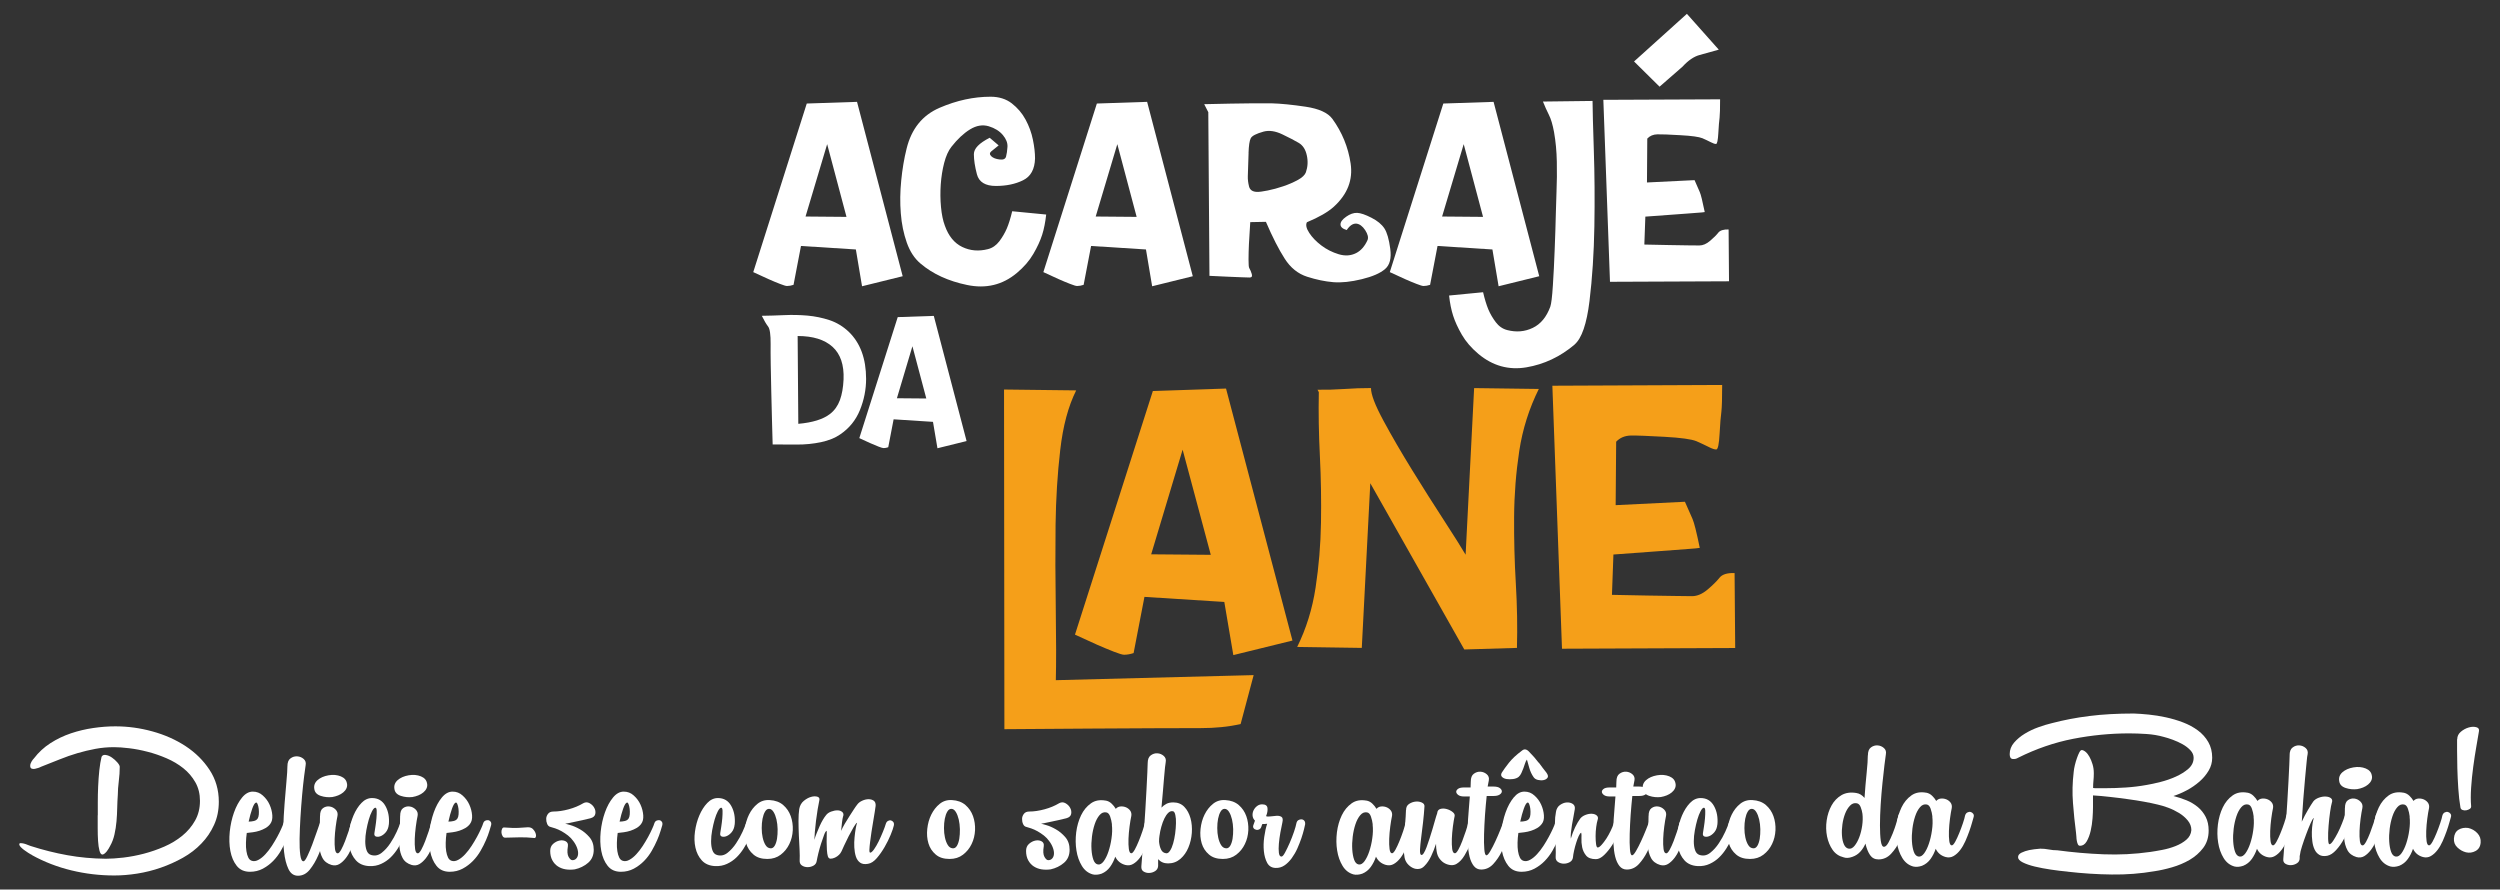 <?xml version="1.0" encoding="UTF-8"?>
<svg id="Camada_1" data-name="Camada 1" xmlns="http://www.w3.org/2000/svg" width="493.36" height="175.55" viewBox="0 0 493.36 175.55">
  <rect x="0" y="0" width="493.36" height="175.55" fill="#333333" stroke="none"/>
  <defs>
    <style>
      .cls-1 {
        fill: #fff;
      }

      .cls-2 {
        fill: #f59f19;
      }
    </style>
  </defs>
  <path class="cls-1" d="M178.14,54.51l-8.02,1.98-1.22-7.26-10.83-.69-1.47,7.67c-.45.15-.88.23-1.29.23-.22,0-.69-.14-1.4-.42-.72-.28-1.47-.59-2.25-.94-.78-.35-1.79-.81-3.01-1.38l10.56-33.27,9.92-.33,9.01,34.41ZM163.24,28.43l-4.27,14.3,8.08.07-3.82-14.37Z"/>
  <path class="cls-1" d="M197.07,28.7c-.66.53-1.15.93-1.47,1.19-.33.29-.32.6.02.94.35.34.89.55,1.63.64.73.1,1.16-.09,1.29-.58.13-.48.23-1.12.28-1.92.04-.77-.26-1.55-.92-2.33-.66-.78-1.58-1.36-2.77-1.72-1.2-.36-2.43-.16-3.69.61-1.26.77-2.49,1.92-3.68,3.44-.61.77-1.08,1.83-1.43,3.17-.35,1.34-.57,2.76-.68,4.27-.1,1.5-.09,2.99.05,4.45.14,1.47.39,2.7.77,3.7.73,2.04,1.87,3.43,3.43,4.18,1.56.75,3.24.89,5.05.43.89-.22,1.64-.74,2.26-1.55.61-.81,1.1-1.65,1.48-2.53.37-.87.73-2.01,1.06-3.4l6.71.65c-.17,1.52-.43,2.86-.8,4.01-.37,1.15-.94,2.4-1.73,3.75-.78,1.35-1.87,2.61-3.27,3.78-2.81,2.35-6.08,3.14-9.81,2.36-3.72-.77-6.78-2.18-9.18-4.22-1.19-1-2.1-2.38-2.72-4.14s-1.02-3.68-1.18-5.77c-.17-2.09-.14-4.25.08-6.48.22-2.23.57-4.33,1.06-6.29.96-3.92,3.13-6.61,6.52-8.07,3.39-1.46,6.74-2.18,10.06-2.18,1.65,0,3.05.44,4.18,1.31,1.13.88,2.04,1.94,2.72,3.2.68,1.26,1.17,2.58,1.45,3.98.29,1.4.42,2.63.42,3.69-.06,2.13-.84,3.56-2.37,4.31-1.52.75-3.31,1.12-5.37,1.12s-3.33-.77-3.73-2.3c-.4-1.53-.6-2.85-.6-3.97s1.04-2.18,3.12-3.24l1.75,1.49Z"/>
  <path class="cls-1" d="M235.39,54.51l-8.02,1.98-1.22-7.26-10.83-.69-1.47,7.67c-.45.15-.88.23-1.29.23-.22,0-.69-.14-1.4-.42-.72-.28-1.47-.59-2.25-.94-.78-.35-1.79-.81-3.01-1.38l10.56-33.27,9.92-.33,9.01,34.41ZM220.5,28.43l-4.27,14.3,8.08.07-3.82-14.37Z"/>
  <path class="cls-1" d="M238.47,22.18l-.83-1.62c2.04-.04,3.77-.08,5.19-.11,1.42-.03,2.88-.05,4.38-.06,1.5-.01,2.73-.01,3.69,0,1.89.05,4.14.28,6.76.67,2.62.39,4.38,1.19,5.27,2.39,1.93,2.66,3.13,5.6,3.61,8.82.48,3.23-.62,6.06-3.3,8.51-1.16,1.06-2.93,2.08-5.33,3.08-.27.51-.12,1.21.46,2.1.58.89,1.38,1.72,2.4,2.49,1.02.77,2.15,1.34,3.4,1.72,1.25.38,2.4.31,3.45-.22.95-.48,1.7-1.34,2.25-2.56.22-.51.06-1.17-.46-1.97-.53-.8-1.12-1.23-1.77-1.29-.66-.03-1.29.39-1.87,1.27-.82-.24-1.23-.61-1.23-1.11s.37-.99,1.12-1.52c.75-.53,1.46-.78,2.16-.76.69.03,1.63.35,2.82.96,1.19.6,2.04,1.31,2.57,2.12.52.81.9,2.14,1.15,4.01.25,1.87-.09,3.2-1.02,3.99-.94.82-2.47,1.49-4.6,2.01-2.13.52-3.99.72-5.61.59-1.62-.13-3.34-.49-5.16-1.07-1.82-.58-3.31-1.78-4.46-3.6-1.16-1.81-2.39-4.22-3.69-7.24l-3.09.06c-.12,1.78-.21,3.21-.26,4.3-.05,1.09-.08,2.12-.08,3.08,0,.96.04,1.52.14,1.68.2.33.36.73.5,1.18.13.46-.01.69-.43.69-.22,0-.75-.02-1.6-.05-.85-.03-1.74-.07-2.68-.11-.94-.04-2.15-.1-3.64-.17l-.23-32.26ZM246.4,30.18l-.15,4.6c-.02.63.06,1.3.24,2.01.18.71.72,1.07,1.61,1.08.42.01,1.12-.08,2.1-.28.98-.2,2-.47,3.04-.83,1.05-.35,2-.77,2.87-1.24.87-.47,1.4-.98,1.6-1.52.37-1.07.44-2.18.18-3.34-.25-1.16-.78-1.98-1.59-2.46-.8-.47-1.89-1.04-3.25-1.69-1.36-.65-2.59-.83-3.68-.54-1.44.4-2.29.83-2.54,1.31-.25.48-.39,1.44-.44,2.91"/>
  <path class="cls-1" d="M303.76,54.51l-8.02,1.98-1.22-7.26-10.83-.69-1.47,7.67c-.45.15-.88.23-1.29.23-.22,0-.69-.14-1.4-.42-.72-.28-1.47-.59-2.25-.94-.78-.35-1.79-.81-3.01-1.38l10.56-33.27,9.92-.33,9.01,34.41ZM288.86,28.43l-4.27,14.3,8.08.07-3.82-14.37Z"/>
  <path class="cls-1" d="M310.74,68c-2.84,2.4-6.02,3.9-9.51,4.49-3.5.59-6.66-.29-9.47-2.64-1.4-1.18-2.49-2.44-3.27-3.79-.78-1.35-1.35-2.6-1.72-3.75-.37-1.15-.64-2.48-.8-3.99l6.71-.65c.32,1.38.67,2.5,1.03,3.38.37.87.86,1.72,1.47,2.53.61.81,1.37,1.33,2.27,1.56,1.8.46,3.47.32,5.04-.44,1.56-.75,2.71-2.15,3.45-4.17.2-.56.37-1.95.51-4.17.14-2.22.27-4.6.36-7.16.1-2.56.18-4.95.23-7.18.05-2.23.1-3.64.13-4.22.08-1.87.1-3.83.06-5.88-.04-2.04-.22-4-.55-5.86-.27-1.46-.6-2.59-1.02-3.41-.41-.81-.8-1.69-1.17-2.61l9.79-.12c0,1.69.1,4.91.25,9.68.16,4.77.2,9.8.11,15.08-.09,5.29-.41,10.2-.96,14.72-.55,4.52-1.54,7.39-2.96,8.6"/>
  <path class="cls-1" d="M339.45,19.62c0,1.77-.03,2.98-.1,3.6-.09.64-.17,1.66-.25,3.07-.08,1.41-.23,2.11-.45,2.12-.22.01-.56-.1-1.02-.34-.46-.24-1.02-.5-1.67-.79-.66-.27-2.11-.48-4.35-.6-2.24-.13-3.75-.19-4.55-.17-.81.02-1.48.3-1.98.84l-.06,8.66,9.39-.46c.46,1.07.8,1.85,1.02,2.33.22.48.55,1.81.99,3.97-.35.06-.79.1-1.32.13-.28.02-.97.08-2.09.16-1.12.08-2.29.17-3.52.26-1.23.09-2.83.21-4.79.35l-.2,5.51c2,.04,3.63.08,4.9.1,1.27.02,2.5.04,3.67.06,1.17.02,1.94.02,2.29.02.69,0,1.39-.3,2.1-.9.71-.6,1.25-1.14,1.62-1.61.36-.46,1.05-.68,2.05-.65l.08,10.23-23.49.1-1.31-35.91,23.03-.1Z"/>
  <path class="cls-1" d="M150.35,62.32c1.39-.02,2.86-.06,4.4-.13,1.54-.07,3.07-.04,4.59.09,1.52.14,2.97.44,4.37.9,1.4.47,2.66,1.23,3.77,2.28,2.29,2.2,3.44,5.31,3.44,9.32,0,2.1-.41,4.15-1.22,6.15-.81,1.99-2.11,3.6-3.91,4.81-.99.69-2.25,1.19-3.77,1.52-1.54.32-3.13.48-4.76.47-1.63-.01-3.22-.02-4.78-.02-.04-1.27-.08-2.83-.13-4.69-.05-1.86-.09-3.75-.14-5.67-.04-1.91-.08-3.72-.11-5.43-.03-1.7-.03-3.03-.02-3.98.02-1.89-.15-3.06-.5-3.51-.35-.45-.77-1.15-1.24-2.11M157.41,66.31l.13,17.33c2.81-.25,4.89-.89,6.26-1.95.89-.69,1.53-1.6,1.95-2.73.41-1.13.65-2.49.72-4.07.12-2.88-.61-5.03-2.18-6.45-1.57-1.42-3.86-2.13-6.88-2.13"/>
  <path class="cls-1" d="M190.75,87.04l-5.75,1.42-.88-5.21-7.77-.5-1.06,5.51c-.32.11-.63.17-.92.17-.16,0-.5-.1-1.01-.3-.52-.2-1.05-.43-1.62-.68-.56-.25-1.28-.58-2.16-.99l7.58-23.88,7.12-.24,6.47,24.7ZM180.06,68.33l-3.06,10.26,5.8.05-2.74-10.31Z"/>
  <path class="cls-2" d="M212.38,77.04c-1.56,3.11-2.61,7.03-3.15,11.76-.55,4.73-.85,9.65-.92,14.76-.06,5.11-.05,10.65.04,16.62.09,5.97.09,10.66.01,14.05l39.04-1-2.57,9.65c-2.31.54-4.95.81-7.94.81-1.49,0-4.35,0-8.56.02-4.22.02-8.56.04-13.02.07-4.46.03-10.16.07-17.1.12l-.07-67.03,14.24.17Z"/>
  <path class="cls-2" d="M255.06,126.41l-11.67,2.87-1.78-10.49-15.76-1-2.14,11.09c-.66.22-1.28.33-1.88.33-.32,0-1-.2-2.04-.61-1.04-.41-2.13-.86-3.27-1.36-1.14-.5-2.6-1.17-4.38-2l15.37-48.08,14.44-.48,13.11,49.73ZM233.39,88.72l-6.21,20.67,11.76.1-5.56-20.77Z"/>
  <path class="cls-2" d="M303.68,76.75c-1.92,3.87-3.21,7.95-3.86,12.22-.65,4.28-.99,8.62-1.02,13.02-.03,4.41.08,8.8.34,13.18.26,4.38.33,8.61.22,12.69l-10.39.31-18.55-32.81-1.68,32.5-12.75-.19c1.78-3.6,2.99-7.49,3.63-11.69.64-4.19,1-8.47,1.07-12.86.07-4.38,0-8.76-.22-13.14-.22-4.38-.29-8.58-.21-12.59l-.26-.48c1.68.03,3.43-.02,5.23-.14,1.81-.13,3.58-.19,5.33-.19-.02,1.23.8,3.37,2.45,6.43,1.65,3.06,3.55,6.32,5.69,9.79,2.14,3.46,4.23,6.77,6.28,9.92,2.04,3.15,3.46,5.4,4.25,6.75l1.68-32.88,12.78.17Z"/>
  <path class="cls-2" d="M339.86,75.99c0,2.57-.05,4.3-.15,5.21-.13.92-.25,2.4-.36,4.43-.11,2.03-.33,3.05-.65,3.07-.32.02-.82-.15-1.49-.49-.67-.34-1.48-.72-2.43-1.14-.96-.4-3.07-.69-6.33-.87-3.26-.18-5.46-.27-6.62-.25-1.19.03-2.15.44-2.89,1.22l-.1,12.52,13.67-.67c.67,1.54,1.17,2.67,1.49,3.37.32.7.8,2.61,1.44,5.73-.51.08-1.15.14-1.92.19-.4.03-1.41.11-3.04.23-1.63.12-3.33.25-5.12.38-1.79.14-4.11.31-6.96.51l-.29,7.96c2.9.06,5.28.11,7.13.14,1.85.03,3.63.06,5.34.08,1.71.02,2.82.04,3.33.04,1.01,0,2.03-.43,3.06-1.3,1.03-.87,1.81-1.64,2.36-2.33.53-.67,1.52-.98,2.98-.93l.12,14.79-34.18.14-1.9-51.9,33.51-.15Z"/>
  <path class="cls-1" d="M327.5,17.11c1.73-1.53,3.25-2.85,4.53-3.95,1.13-1.24,2.26-2.01,3.39-2.31,1.13-.3,2.38-.65,3.77-1.05l-6.29-7.07-10.43,9.4c1.62,1.6,3.36,3.31,5.04,4.98"/>
  <path class="cls-1" d="M22.48,147.45c-1.24,0-2.46.11-3.64.33-1.18.22-2.36.5-3.52.84-1.17.34-2.35.76-3.55,1.24-1.2.48-2.43.97-3.71,1.47-.09.06-.26.13-.49.21-.23.08-.47.14-.7.19-.23.04-.44.03-.63-.05-.19-.08-.28-.26-.28-.54s.09-.56.26-.84c.17-.28.33-.5.49-.65.9-1.18,1.98-2.18,3.24-2.99,1.26-.81,2.6-1.45,4.04-1.94,1.43-.48,2.9-.83,4.41-1.05,1.51-.22,2.96-.33,4.36-.33,2.46,0,4.9.33,7.32,1,2.43.67,4.61,1.64,6.55,2.91,1.94,1.28,3.52,2.84,4.73,4.69,1.21,1.85,1.82,3.94,1.82,6.28,0,1.68-.31,3.2-.94,4.57-.62,1.37-1.45,2.6-2.5,3.68-1.04,1.09-2.25,2.02-3.64,2.8-1.39.78-2.84,1.43-4.36,1.96-1.52.53-3.08.92-4.66,1.17-1.59.25-3.1.37-4.53.37-2.86,0-5.68-.33-8.44-1-2.77-.67-5.37-1.67-7.79-3.01h.05c-.25-.12-.52-.28-.82-.47-.3-.19-.58-.38-.84-.58-.26-.2-.48-.4-.65-.58-.17-.19-.26-.36-.26-.51s.09-.23.28-.23.4.03.65.09c.25.06.5.15.75.26.25.11.43.18.56.21,2.43.78,4.85,1.39,7.26,1.82,2.41.44,4.94.67,7.58.7,1,0,2.15-.08,3.47-.23,1.32-.16,2.67-.41,4.04-.77,1.37-.36,2.71-.82,4.04-1.4s2.5-1.29,3.55-2.15c1.04-.85,1.88-1.85,2.52-2.99.64-1.13.96-2.43.96-3.89,0-1.37-.3-2.59-.91-3.66-.61-1.07-1.4-2-2.38-2.78-.98-.78-2.08-1.43-3.31-1.96-1.23-.53-2.47-.96-3.73-1.28-1.26-.33-2.47-.56-3.64-.7-1.17-.14-2.17-.21-3.01-.21M19.3,160.88v-2.54c0-1.01.02-2.06.07-3.15s.12-2.15.23-3.17c.11-1.02.26-1.91.44-2.66.15-.31.43-.44.84-.37.4.06.81.23,1.21.51.4.28.76.6,1.07.96.31.36.47.65.47.86,0,.9-.06,1.85-.19,2.85-.12,1-.19,1.88-.19,2.66-.06.84-.1,1.7-.12,2.59s-.06,1.77-.14,2.66c-.08.89-.21,1.75-.4,2.59-.19.84-.48,1.62-.89,2.33-.06.12-.15.28-.26.47-.11.19-.23.37-.37.54-.14.17-.29.32-.44.44-.16.12-.3.19-.42.19-.25,0-.44-.26-.58-.77-.14-.51-.23-1.16-.28-1.93-.05-.78-.07-1.62-.07-2.52v-2.52Z"/>
  <path class="cls-1" d="M53.36,162.56c-.25.34-.56.62-.93.84-.37.22-.78.39-1.21.54-.44.14-.88.24-1.33.3-.45.06-.85.11-1.19.14-.09.65-.15,1.29-.16,1.91-.02.62.01,1.18.09,1.68.08.5.2.92.37,1.26.17.34.41.56.72.65.4.12.84.06,1.31-.21.47-.26.92-.63,1.35-1.1.44-.47.85-1.01,1.26-1.63.4-.62.76-1.22,1.07-1.79.31-.58.58-1.1.79-1.59.22-.48.36-.83.42-1.05.09-.28.24-.47.44-.56.2-.09.4-.12.58-.09.19.03.34.13.47.3.12.17.15.4.09.68-.06.19-.17.55-.33,1.1-.16.54-.38,1.16-.68,1.84-.29.68-.65,1.39-1.07,2.12-.42.73-.92,1.4-1.52,2.01s-1.27,1.11-2.03,1.52c-.76.4-1.61.61-2.54.61-1.12,0-1.99-.39-2.61-1.17-.62-.78-1.04-1.76-1.26-2.94-.22-1.18-.25-2.45-.12-3.8.14-1.35.42-2.62.84-3.8.42-1.18.95-2.16,1.59-2.94.64-.78,1.35-1.17,2.12-1.17s1.41.25,1.98.77c.57.51,1.02,1.11,1.33,1.8.31.69.49,1.39.54,2.1.05.72-.09,1.28-.4,1.68M50.47,158.41c-.22.09-.45.49-.7,1.19-.25.7-.48,1.55-.7,2.54.34,0,.69-.04,1.03-.12s.59-.24.75-.49c.12-.19.2-.46.23-.82s.02-.72-.02-1.1c-.05-.37-.12-.69-.23-.94-.11-.25-.23-.34-.35-.28"/>
  <path class="cls-1" d="M56.72,151.22c0-.75.2-1.27.61-1.56.4-.3.85-.43,1.33-.4.48.03.9.2,1.26.51.36.31.49.72.4,1.21-.06.37-.17,1.1-.3,2.19-.14,1.09-.27,2.34-.4,3.76s-.23,2.88-.33,4.41c-.09,1.52-.15,2.93-.17,4.22s.03,2.35.14,3.17c.11.83.32,1.24.63,1.24.19,0,.44-.34.77-1.03.33-.68.65-1.46.98-2.33.33-.87.63-1.72.91-2.54.28-.82.47-1.36.56-1.61.06-.28.2-.47.42-.56.22-.09.43-.12.63-.07.2.04.37.15.51.33.14.17.16.4.07.68-.19.62-.44,1.49-.75,2.61-.31,1.12-.7,2.22-1.17,3.31-.47,1.09-1.03,2.04-1.68,2.85-.65.81-1.43,1.21-2.33,1.21-.84,0-1.47-.44-1.89-1.33-.42-.89-.71-2.01-.86-3.38-.15-1.37-.21-2.89-.16-4.57.05-1.68.13-3.32.26-4.92.12-1.6.25-3.06.37-4.39.12-1.32.19-2.33.19-3.01"/>
  <path class="cls-1" d="M68.48,154.63c.06.34.02.66-.12.96-.14.3-.35.56-.63.79-.28.23-.6.43-.98.58-.37.15-.76.26-1.17.33-.78.09-1.54.02-2.29-.23-.75-.25-1.17-.7-1.26-1.35-.12-.68.09-1.27.63-1.75.54-.48,1.27-.8,2.17-.96.9-.16,1.71-.08,2.43.21.71.29,1.12.77,1.21,1.42M63.16,161.02c0-.75.19-1.26.58-1.54.39-.28.82-.39,1.28-.33.47.06.87.27,1.21.61.34.34.47.76.37,1.26-.12.56-.24,1.26-.35,2.1s-.18,1.65-.21,2.43,0,1.45.07,2.01c.08.56.26.84.54.84.19,0,.41-.24.68-.72.26-.48.52-1.05.77-1.7.25-.65.48-1.31.7-1.96.22-.65.36-1.15.42-1.49.09-.31.25-.52.47-.63.22-.11.43-.14.63-.09.2.05.37.16.51.35.14.19.16.42.07.7-.06.19-.16.54-.3,1.05-.14.51-.32,1.08-.54,1.7-.22.62-.48,1.27-.77,1.94-.3.67-.64,1.26-1.03,1.77-.39.51-.82.91-1.28,1.19-.47.28-.98.34-1.54.19-.84-.25-1.44-.71-1.8-1.38-.36-.67-.57-1.45-.63-2.33-.06-.89-.05-1.85.02-2.89.08-1.04.12-2.06.12-3.06"/>
  <path class="cls-1" d="M76.73,162.7c-.06.62-.26,1.13-.58,1.52-.33.39-.67.65-1.03.79-.36.14-.67.16-.93.07-.27-.09-.37-.33-.3-.7.03-.25.09-.65.19-1.21.09-.56.16-1.13.21-1.7.05-.58.06-1.07.05-1.49-.02-.42-.12-.61-.3-.58-.19.03-.4.26-.63.7-.23.44-.44.98-.63,1.63-.19.65-.35,1.36-.49,2.12-.14.76-.21,1.49-.21,2.17s.08,1.28.26,1.77c.17.5.47.81.91.94.75.22,1.44.07,2.08-.44.64-.51,1.21-1.14,1.7-1.89.5-.75.92-1.5,1.26-2.26.34-.76.56-1.3.65-1.61.09-.28.24-.47.44-.56.2-.09.4-.12.58-.09.19.03.34.13.47.3.12.17.16.4.09.68-.06.19-.17.53-.33,1.02-.16.5-.37,1.05-.65,1.66-.28.61-.62,1.24-1.03,1.89-.41.65-.88,1.25-1.42,1.77-.54.53-1.17.96-1.87,1.28-.7.33-1.49.48-2.36.44-1.12-.06-1.99-.44-2.61-1.12-.62-.68-1.04-1.52-1.26-2.52-.22-.99-.25-2.06-.09-3.19.16-1.14.44-2.19.86-3.17.42-.98.94-1.8,1.56-2.45.62-.65,1.32-.98,2.1-.98,1.18,0,2.06.52,2.64,1.56.58,1.04.8,2.26.68,3.66"/>
  <path class="cls-1" d="M84.29,154.63c.06.34.02.66-.12.96-.14.3-.35.56-.63.79-.28.23-.6.43-.98.58-.37.15-.76.26-1.17.33-.78.09-1.54.02-2.29-.23-.75-.25-1.17-.7-1.26-1.35-.12-.68.09-1.27.63-1.75.54-.48,1.27-.8,2.17-.96.9-.16,1.71-.08,2.43.21.71.29,1.12.77,1.21,1.42M78.97,161.02c0-.75.19-1.26.58-1.54.39-.28.82-.39,1.28-.33.47.06.87.27,1.21.61.34.34.47.76.37,1.26-.12.56-.24,1.26-.35,2.1-.11.84-.18,1.65-.21,2.43s0,1.45.07,2.01c.08.56.26.84.54.84.19,0,.41-.24.68-.72.26-.48.52-1.05.77-1.7.25-.65.48-1.31.7-1.96.22-.65.36-1.15.42-1.49.09-.31.25-.52.47-.63.22-.11.43-.14.63-.09.2.05.37.16.51.35.14.19.16.42.07.7-.06.19-.16.54-.3,1.05-.14.51-.32,1.08-.54,1.7-.22.62-.48,1.27-.77,1.94-.3.67-.64,1.26-1.03,1.77-.39.51-.82.91-1.28,1.19-.47.28-.98.34-1.54.19-.84-.25-1.44-.71-1.8-1.38-.36-.67-.57-1.45-.63-2.33-.06-.89-.05-1.85.02-2.89.08-1.04.12-2.06.12-3.06"/>
  <path class="cls-1" d="M92.78,162.56c-.25.34-.56.62-.93.84-.37.22-.78.39-1.21.54-.44.14-.88.24-1.33.3-.45.06-.85.11-1.19.14-.09.65-.15,1.29-.16,1.91-.02.62.01,1.18.09,1.68.08.5.2.92.37,1.26.17.34.41.56.72.65.4.12.84.06,1.31-.21.47-.26.92-.63,1.35-1.1.44-.47.85-1.01,1.26-1.63.4-.62.76-1.22,1.07-1.79.31-.58.58-1.1.79-1.59.22-.48.36-.83.42-1.05.09-.28.24-.47.44-.56.2-.09.4-.12.58-.09.19.03.34.13.47.3.12.17.15.4.09.68-.06.19-.17.55-.33,1.1-.16.54-.38,1.16-.68,1.84-.29.68-.65,1.39-1.07,2.12-.42.73-.92,1.4-1.52,2.01s-1.27,1.11-2.03,1.52c-.76.4-1.61.61-2.54.61-1.12,0-1.99-.39-2.61-1.17-.62-.78-1.04-1.76-1.26-2.94-.22-1.18-.25-2.45-.12-3.8.14-1.35.42-2.62.84-3.8.42-1.18.95-2.16,1.59-2.94.64-.78,1.35-1.17,2.12-1.17s1.41.25,1.98.77c.57.51,1.02,1.11,1.33,1.8.31.69.49,1.39.54,2.1.05.72-.09,1.28-.4,1.68M89.89,158.41c-.22.09-.45.49-.7,1.19-.25.7-.48,1.55-.7,2.54.34,0,.69-.04,1.03-.12s.59-.24.75-.49c.12-.19.2-.46.23-.82s.02-.72-.02-1.1c-.05-.37-.12-.69-.23-.94-.11-.25-.23-.34-.35-.28"/>
  <path class="cls-1" d="M104.26,163.26c.37,0,.68.12.91.35.23.23.4.49.51.77.11.28.13.53.07.75-.06.22-.22.3-.47.23-.9-.09-1.77-.13-2.59-.12-.83.02-1.83.04-3.01.07-.22,0-.39-.11-.51-.33-.12-.22-.2-.45-.21-.7-.02-.25.02-.48.12-.7.09-.22.25-.31.47-.28,1.18.09,2.14.12,2.87.07.73-.05,1.35-.08,1.84-.12"/>
  <path class="cls-1" d="M115.13,158.5c.4-.22.81-.22,1.21,0,.4.22.72.52.93.91.22.39.29.79.21,1.21-.08.42-.4.71-.96.86-.5.12-1.02.25-1.56.37-.54.12-1.06.23-1.54.33-.48.09-.89.18-1.24.26-.34.08-.56.12-.65.12.06,0,.4.08,1,.26.61.17,1.25.45,1.93.84.69.39,1.31.91,1.87,1.56s.84,1.48.84,2.47c0,1.09-.37,1.95-1.12,2.59-.75.64-1.62,1.06-2.61,1.28-.62.09-1.22.09-1.8,0-.58-.09-1.09-.29-1.54-.58-.45-.29-.82-.7-1.1-1.21-.28-.51-.42-1.13-.42-1.84,0-.59.19-1.06.58-1.4.39-.34.81-.56,1.26-.65.45-.09.85-.05,1.21.14.36.19.51.51.44.98-.16.97-.11,1.66.14,2.1.25.44.5.65.75.65.31,0,.57-.11.77-.33.2-.22.32-.5.35-.86s-.03-.76-.19-1.21c-.16-.45-.4-.91-.75-1.37-.28-.4-.63-.77-1.05-1.1-.42-.33-.84-.6-1.26-.84-.42-.23-.83-.42-1.24-.56-.4-.14-.73-.24-.98-.3-.28-.06-.49-.26-.63-.58-.14-.33-.2-.67-.19-1.03s.14-.68.37-.98c.23-.29.58-.44,1.05-.44.93,0,1.93-.15,3.01-.44,1.07-.29,2.03-.69,2.87-1.19"/>
  <path class="cls-1" d="M126.56,162.56c-.25.34-.56.62-.93.84-.37.22-.78.39-1.21.54-.44.14-.88.24-1.33.3-.45.06-.85.11-1.19.14-.09.65-.15,1.29-.16,1.91-.02.62.01,1.18.09,1.68.08.5.2.92.37,1.26.17.34.41.56.72.65.4.12.84.06,1.31-.21.47-.26.92-.63,1.35-1.1.44-.47.85-1.01,1.26-1.63.4-.62.76-1.22,1.07-1.79.31-.58.58-1.1.79-1.59.22-.48.36-.83.42-1.05.09-.28.24-.47.44-.56.2-.09.4-.12.58-.09.19.03.34.13.47.3.12.17.15.4.09.68-.06.19-.17.55-.33,1.1-.16.54-.38,1.16-.68,1.84-.29.68-.65,1.39-1.07,2.12-.42.73-.92,1.4-1.52,2.01s-1.27,1.11-2.03,1.52c-.76.4-1.61.61-2.54.61-1.12,0-1.99-.39-2.61-1.17-.62-.78-1.04-1.76-1.26-2.94-.22-1.18-.25-2.45-.12-3.8.14-1.35.42-2.62.84-3.8.42-1.18.95-2.16,1.59-2.94.64-.78,1.35-1.17,2.12-1.17s1.41.25,1.98.77c.57.51,1.02,1.11,1.33,1.8.31.69.49,1.39.54,2.1.05.72-.09,1.28-.4,1.68M123.67,158.41c-.22.09-.45.49-.7,1.19-.25.7-.48,1.55-.7,2.54.34,0,.69-.04,1.03-.12s.59-.24.75-.49c.12-.19.2-.46.23-.82s.02-.72-.02-1.1c-.05-.37-.12-.69-.23-.94-.11-.25-.23-.34-.35-.28"/>
  <path class="cls-1" d="M144.98,162.7c-.06.62-.26,1.13-.58,1.52-.33.39-.67.65-1.03.79-.36.14-.67.16-.93.07-.27-.09-.37-.33-.3-.7.03-.25.09-.65.19-1.21.09-.56.16-1.13.21-1.7.05-.58.06-1.07.05-1.49-.02-.42-.12-.61-.3-.58-.19.03-.4.26-.63.7-.23.44-.44.98-.63,1.63-.19.65-.35,1.36-.49,2.12-.14.76-.21,1.49-.21,2.17s.08,1.28.26,1.77c.17.5.47.81.91.94.75.22,1.44.07,2.08-.44.64-.51,1.21-1.14,1.7-1.89.5-.75.92-1.5,1.26-2.26.34-.76.56-1.3.65-1.61.09-.28.24-.47.44-.56.2-.09.4-.12.58-.09.19.03.34.13.47.3.12.17.16.4.09.68-.06.19-.17.53-.33,1.02-.16.5-.37,1.05-.65,1.66-.28.61-.62,1.24-1.03,1.89-.41.65-.88,1.25-1.42,1.77-.54.53-1.17.96-1.87,1.28-.7.33-1.49.48-2.36.44-1.12-.06-1.99-.44-2.61-1.12-.62-.68-1.04-1.52-1.26-2.52-.22-.99-.25-2.06-.09-3.19.16-1.14.44-2.19.86-3.17.42-.98.94-1.8,1.56-2.45.62-.65,1.32-.98,2.1-.98,1.18,0,2.06.52,2.64,1.56.58,1.04.8,2.26.68,3.66"/>
  <path class="cls-1" d="M151.42,169.51c-1.15,0-2.07-.29-2.75-.89-.69-.59-1.16-1.32-1.42-2.19-.26-.87-.34-1.82-.23-2.85.11-1.03.37-1.97.79-2.82.42-.85.97-1.56,1.66-2.12.69-.56,1.49-.81,2.43-.75,1.09.06,1.98.39,2.66.98.68.59,1.18,1.32,1.49,2.19.31.87.44,1.8.4,2.78-.05.98-.27,1.89-.68,2.73-.4.84-.97,1.54-1.7,2.1-.73.56-1.61.84-2.63.84M152.03,167.41c.34.03.62-.13.84-.49.22-.36.37-.83.47-1.4.09-.57.13-1.21.12-1.89-.02-.68-.09-1.32-.23-1.91-.14-.59-.33-1.09-.58-1.49-.25-.4-.54-.61-.89-.61-.31,0-.58.19-.79.56-.22.37-.38.84-.49,1.4-.11.56-.16,1.17-.16,1.84s.06,1.29.19,1.87.31,1.07.56,1.47c.25.41.58.62.98.65"/>
  <path class="cls-1" d="M157.72,159.67c.12-.68.42-1.22.89-1.61.47-.39.94-.65,1.42-.79.48-.14.9-.15,1.26-.05.36.11.49.35.4.72-.09.44-.2,1.03-.33,1.77-.12.75-.23,1.51-.33,2.29-.09.78-.17,1.52-.23,2.22-.06.7-.09,1.21-.09,1.52.12-.44.28-.89.47-1.35.19-.47.38-.92.58-1.38.2-.45.41-.86.63-1.23.22-.37.42-.67.61-.89.22-.31.55-.55,1-.72.45-.17.87-.25,1.26-.25s.71.11.96.33c.25.22.3.53.14.93-.06.19-.12.54-.19,1.07-.06.53-.12,1.1-.19,1.73.19-.44.44-.92.75-1.45.31-.53.62-1.03.94-1.52.31-.48.6-.93.86-1.33.27-.4.47-.7.63-.89.22-.31.54-.57.98-.77s.85-.3,1.26-.3.75.1,1.03.3c.28.2.4.54.37,1-.03.22-.09.59-.16,1.12-.08.53-.18,1.14-.3,1.82-.12.69-.24,1.4-.35,2.15-.11.75-.2,1.42-.28,2.03-.08.61-.12,1.11-.14,1.52-.02.41.04.61.16.61.19,0,.44-.22.75-.65.31-.44.61-.96.91-1.56.29-.61.58-1.24.84-1.89.27-.65.46-1.18.58-1.59.09-.28.24-.48.44-.58.2-.11.4-.14.58-.09.19.05.34.16.47.33.12.17.15.4.09.68-.09.44-.31,1.05-.63,1.84-.33.79-.72,1.59-1.19,2.4-.47.81-.98,1.54-1.54,2.19-.56.65-1.14,1.03-1.73,1.12-.65.12-1.17.05-1.56-.23-.39-.28-.67-.68-.84-1.21-.17-.53-.27-1.13-.31-1.8-.03-.67-.02-1.33.05-1.98.06-.65.14-1.23.23-1.75.09-.51.19-.89.28-1.14-.16.06-.39.36-.7.89-.31.53-.63,1.11-.96,1.75-.33.64-.63,1.26-.91,1.87-.28.6-.47,1.02-.56,1.24v-.05c-.06.19-.21.4-.44.63-.23.23-.51.42-.81.56-.31.14-.6.21-.86.21s-.44-.16-.54-.47c-.09-.31-.16-.74-.19-1.28-.03-.54-.05-1.07-.05-1.59s0-.98.02-1.4c.02-.42,0-.68-.02-.77-.16.06-.33.34-.51.84-.19.5-.38,1.06-.58,1.68-.2.62-.38,1.26-.54,1.91-.16.65-.26,1.17-.33,1.54-.06.4-.27.71-.63.91-.36.2-.75.3-1.17.3s-.79-.11-1.12-.33c-.33-.22-.47-.56-.44-1.03.03-.53.02-1.24-.02-2.12-.05-.89-.09-1.81-.14-2.78-.04-.96-.07-1.91-.07-2.85s.05-1.71.14-2.33"/>
  <path class="cls-1" d="M187.39,169.51c-1.15,0-2.07-.29-2.75-.89-.69-.59-1.16-1.32-1.42-2.19-.26-.87-.34-1.82-.23-2.85.11-1.03.37-1.97.79-2.82.42-.85.97-1.56,1.66-2.12.69-.56,1.49-.81,2.43-.75,1.09.06,1.98.39,2.66.98.68.59,1.18,1.32,1.49,2.19.31.87.44,1.8.4,2.78-.05.98-.27,1.89-.68,2.73-.4.84-.97,1.54-1.7,2.1-.73.56-1.61.84-2.63.84M188,167.41c.34.03.62-.13.84-.49.22-.36.37-.83.47-1.4.09-.57.13-1.21.12-1.89-.02-.68-.09-1.32-.23-1.91-.14-.59-.33-1.09-.58-1.49-.25-.4-.54-.61-.89-.61-.31,0-.58.19-.79.56-.22.37-.38.84-.49,1.4-.11.56-.16,1.17-.16,1.84s.06,1.29.19,1.87.31,1.07.56,1.47c.25.41.58.62.98.65"/>
  <path class="cls-1" d="M209.04,158.5c.4-.22.81-.22,1.21,0,.4.22.72.52.93.91.22.39.29.79.21,1.21-.08.42-.4.71-.96.86-.5.12-1.02.25-1.56.37-.54.12-1.06.23-1.54.33-.48.09-.89.18-1.24.26-.34.08-.56.12-.65.12.06,0,.4.08,1,.26.61.17,1.25.45,1.93.84.69.39,1.31.91,1.87,1.56s.84,1.48.84,2.47c0,1.09-.37,1.95-1.12,2.59-.75.64-1.62,1.06-2.61,1.28-.62.09-1.22.09-1.8,0-.58-.09-1.09-.29-1.54-.58-.45-.29-.82-.7-1.1-1.21-.28-.51-.42-1.13-.42-1.84,0-.59.19-1.06.58-1.4.39-.34.81-.56,1.26-.65.45-.09.85-.05,1.21.14.36.19.51.51.44.98-.16.97-.11,1.66.14,2.1.25.44.5.65.75.65.31,0,.57-.11.77-.33.2-.22.32-.5.35-.86s-.03-.76-.19-1.21c-.16-.45-.4-.91-.75-1.37-.28-.4-.63-.77-1.05-1.1-.42-.33-.84-.6-1.26-.84-.42-.23-.83-.42-1.24-.56-.4-.14-.73-.24-.98-.3-.28-.06-.49-.26-.63-.58s-.2-.67-.19-1.03.14-.68.37-.98c.23-.29.58-.44,1.05-.44.93,0,1.93-.15,3.01-.44,1.07-.29,2.03-.69,2.87-1.19"/>
  <path class="cls-1" d="M218.23,157.99c.44.09.82.29,1.14.6.33.31.6.65.82,1.03.25-.28.56-.44.93-.47.37-.03.73.02,1.07.16.34.14.62.36.84.65.22.3.29.65.23,1.05-.12.56-.24,1.26-.35,2.1s-.18,1.65-.21,2.43c-.03.78,0,1.45.07,2.01.08.56.24.84.49.84.19,0,.41-.24.68-.72.26-.48.53-1.05.79-1.7.27-.65.51-1.31.73-1.96.22-.65.36-1.15.42-1.49.09-.31.25-.52.47-.63.22-.11.43-.14.63-.09.2.05.37.16.51.35.14.19.16.42.07.7-.06.19-.16.54-.3,1.05-.14.51-.32,1.08-.54,1.7-.22.62-.48,1.27-.77,1.94-.3.67-.64,1.26-1.03,1.77-.39.51-.82.91-1.31,1.19-.48.28-1,.34-1.56.19-.9-.25-1.56-.79-1.96-1.63-.25.75-.59,1.42-1.03,2.03-.44.61-1,1.05-1.68,1.33-.65.22-1.23.26-1.73.14-.9-.25-1.62-.81-2.15-1.68-.53-.87-.89-1.88-1.07-3.03-.19-1.15-.2-2.35-.05-3.59.16-1.24.48-2.36.96-3.36.48-1,1.13-1.78,1.94-2.36.81-.58,1.79-.75,2.94-.54M219.44,162.7c-.06-.53-.18-1.04-.35-1.54-.17-.5-.43-.78-.77-.84-.5-.09-.94.08-1.33.54-.39.45-.71,1.05-.96,1.8-.25.75-.43,1.56-.54,2.45-.11.89-.14,1.73-.09,2.52.05.79.17,1.47.37,2.03.2.56.5.87.91.94.4.06.78-.16,1.14-.65.36-.5.67-1.13.93-1.91.26-.78.47-1.64.6-2.59.14-.95.17-1.86.07-2.73"/>
  <path class="cls-1" d="M226.49,150.62c0-.75.2-1.27.61-1.56.4-.29.84-.43,1.31-.4.47.03.88.2,1.24.51.36.31.49.72.4,1.21-.03.16-.08.51-.14,1.05-.06.54-.12,1.23-.19,2.05-.06.82-.14,1.74-.23,2.75-.09,1.01-.19,2.06-.28,3.15.28-.31.61-.56.98-.75.37-.19.82-.28,1.35-.28.9,0,1.63.3,2.19.89.56.59.96,1.34,1.21,2.24.25.9.33,1.87.26,2.89-.08,1.03-.3,1.99-.68,2.89-.37.9-.9,1.65-1.58,2.24-.69.59-1.49.89-2.43.89-.81,0-1.46-.28-1.96-.84v1.35c-.03.44-.23.77-.58,1-.36.23-.75.36-1.17.37-.42.02-.79-.08-1.12-.28-.33-.2-.47-.54-.44-1,.06-.78.14-1.78.23-3.01.09-1.23.19-2.54.28-3.94.09-1.4.19-2.82.28-4.27.09-1.45.17-2.79.23-4.04.06-1.24.12-2.33.16-3.24s.07-1.55.07-1.89M228.82,164.89c-.03.19-.05.38-.07.58-.02.2-.02.41-.02.63.06.62.19,1.14.4,1.56.2.42.52.66.96.72.28.06.54-.09.79-.47.25-.37.46-.85.63-1.45.17-.59.3-1.24.4-1.96.09-.72.15-1.39.16-2.03.02-.64-.02-1.17-.12-1.61-.09-.44-.23-.68-.42-.75-.34-.09-.66,0-.96.28-.3.28-.56.66-.79,1.14-.23.48-.44,1.03-.6,1.63-.17.61-.29,1.17-.35,1.7"/>
  <path class="cls-1" d="M241.32,169.51c-1.15,0-2.07-.29-2.75-.89-.69-.59-1.16-1.32-1.42-2.19-.26-.87-.34-1.82-.23-2.85s.37-1.97.79-2.82c.42-.85.97-1.56,1.66-2.12.69-.56,1.49-.81,2.43-.75,1.09.06,1.98.39,2.66.98.68.59,1.18,1.32,1.49,2.19.31.87.44,1.8.4,2.78-.05.98-.27,1.89-.68,2.73-.4.84-.97,1.54-1.7,2.1-.73.56-1.61.84-2.63.84M241.93,167.41c.34.03.62-.13.84-.49.22-.36.37-.83.47-1.4.09-.57.13-1.21.12-1.89-.02-.68-.09-1.32-.23-1.91-.14-.59-.33-1.09-.58-1.49-.25-.4-.54-.61-.89-.61-.31,0-.58.19-.79.56-.22.37-.38.84-.49,1.4-.11.56-.16,1.17-.16,1.84s.06,1.29.19,1.87.31,1.07.56,1.47c.25.41.58.62.98.65"/>
  <path class="cls-1" d="M248.92,163.12c-.06.25-.19.43-.4.54-.2.11-.41.14-.63.09-.22-.05-.39-.15-.51-.33s-.12-.4,0-.68l.28-.79c-.28-.28-.44-.61-.47-.98-.03-.37.03-.72.19-1.05.16-.33.38-.61.68-.84.29-.23.63-.35,1-.35.65,0,1.01.24,1.07.72s-.03,1.02-.28,1.61c.19.09.49.11.91.05.42-.06.82-.1,1.19-.12.37-.02.69.05.94.21.25.16.31.51.19,1.07-.12.56-.26,1.23-.4,2-.14.78-.24,1.52-.3,2.22-.06.7-.06,1.3,0,1.8.06.5.23.75.51.75.19,0,.43-.27.72-.82.29-.54.6-1.17.91-1.89.31-.71.59-1.44.84-2.17.25-.73.4-1.28.47-1.66.06-.31.19-.53.4-.65.2-.12.41-.18.63-.16.22.02.4.11.54.28.14.17.19.41.16.72-.03.16-.11.49-.23,1-.12.51-.3,1.09-.51,1.73-.22.64-.48,1.31-.79,2.01-.31.7-.69,1.34-1.12,1.94-.44.59-.92,1.07-1.44,1.42-.53.36-1.12.52-1.77.49-.75-.03-1.29-.37-1.63-1-.34-.64-.56-1.4-.65-2.29-.09-.89-.07-1.83.07-2.82.14-1,.33-1.87.58-2.61-.15.03-.31.05-.47.05h-.47c-.09.16-.16.33-.19.51"/>
  <path class="cls-1" d="M269.68,157.99c.44.09.82.29,1.14.6.33.31.6.65.82,1.03.25-.28.56-.44.93-.47.37-.03.73.02,1.07.16.34.14.62.36.84.65.22.3.29.65.23,1.05-.12.56-.24,1.26-.35,2.1s-.18,1.65-.21,2.43c-.03.78,0,1.45.07,2.01.08.56.24.84.49.84.19,0,.41-.24.68-.72.26-.48.53-1.05.79-1.7.27-.65.51-1.31.73-1.96.22-.65.36-1.15.42-1.49.09-.31.25-.52.47-.63.22-.11.43-.14.63-.09.2.05.37.16.51.35.14.19.16.42.07.7-.06.19-.16.54-.3,1.05-.14.51-.32,1.08-.54,1.7-.22.62-.48,1.27-.77,1.94-.3.67-.64,1.26-1.03,1.77-.39.51-.82.91-1.31,1.19-.48.28-1,.34-1.56.19-.9-.25-1.56-.79-1.96-1.63-.25.75-.59,1.42-1.03,2.03-.44.61-1,1.05-1.68,1.33-.65.22-1.23.26-1.73.14-.9-.25-1.62-.81-2.15-1.68-.53-.87-.89-1.88-1.07-3.03-.19-1.15-.2-2.35-.05-3.59.16-1.24.48-2.36.96-3.36.48-1,1.13-1.78,1.94-2.36.81-.58,1.79-.75,2.94-.54M270.9,162.7c-.06-.53-.18-1.04-.35-1.54-.17-.5-.43-.78-.77-.84-.5-.09-.94.08-1.33.54-.39.45-.71,1.05-.96,1.8-.25.75-.43,1.56-.54,2.45-.11.89-.14,1.73-.09,2.52.05.79.17,1.47.37,2.03.2.56.5.87.91.94.4.06.78-.16,1.14-.65.36-.5.67-1.13.93-1.91.26-.78.47-1.64.6-2.59.14-.95.17-1.86.07-2.73"/>
  <path class="cls-1" d="M277.48,159.85c0-.53.19-.93.58-1.19.39-.26.82-.42,1.28-.47s.89.02,1.26.19c.37.17.54.43.51.77-.06,1-.16,2.04-.28,3.13-.12,1.09-.25,2.1-.37,3.03-.12.93-.2,1.72-.23,2.35-.03.64.05.99.23,1.05.15.06.33-.06.51-.35.19-.3.37-.69.56-1.19.19-.5.38-1.06.58-1.68.2-.62.4-1.24.58-1.87.19-.62.36-1.21.51-1.77.16-.56.29-1.01.42-1.35.03-.46.24-.75.63-.86.39-.11.8-.1,1.24.02.44.12.82.31,1.14.56.33.25.48.51.44.79-.12.56-.24,1.26-.35,2.1-.11.84-.18,1.65-.21,2.43-.03.78,0,1.45.07,2.01.08.56.26.84.54.84.19,0,.41-.24.68-.72s.52-1.05.77-1.7c.25-.65.48-1.31.7-1.96.22-.65.36-1.15.42-1.49.06-.31.2-.52.42-.63.22-.11.44-.14.65-.09.22.04.4.16.54.35.14.19.16.42.07.7-.06.25-.19.71-.4,1.4-.2.69-.47,1.43-.79,2.24-.33.81-.72,1.59-1.17,2.33-.45.75-.96,1.29-1.52,1.63-.34.22-.72.31-1.14.28-.42-.03-.82-.15-1.21-.35-.39-.2-.73-.5-1.03-.89-.3-.39-.49-.85-.58-1.38-.09-.47-.14-1-.14-1.59-.28.87-.61,1.7-.98,2.47-.37.78-.81,1.41-1.31,1.91-.31.34-.68.54-1.1.58-.42.05-.82-.02-1.21-.21-.39-.19-.73-.46-1.03-.81-.3-.36-.49-.77-.58-1.24-.09-.47-.14-1.06-.14-1.77s.02-1.49.07-2.33c.05-.84.11-1.71.19-2.61.08-.9.13-1.79.16-2.66"/>
  <path class="cls-1" d="M290.21,155.42c0-.22,0-.43.02-.63s.02-.38.02-.54c0-.75.2-1.27.61-1.56.4-.29.84-.43,1.31-.4.47.03.88.2,1.24.51.36.31.49.72.4,1.21l-.23,1.21h1.12c.59,0,1.02.1,1.28.3.27.2.4.42.4.65s-.14.44-.42.63c-.28.19-.67.28-1.17.28h-1.4c-.12,1.12-.23,2.35-.33,3.71-.09,1.35-.16,2.63-.19,3.83-.03,1.2-.02,2.19.05,2.98.06.79.2,1.19.42,1.19.19,0,.44-.28.77-.84.33-.56.66-1.21,1-1.94.34-.73.65-1.45.93-2.15s.47-1.17.56-1.42c.06-.28.2-.47.42-.56.22-.09.43-.12.63-.07.2.05.37.16.51.33.14.17.16.4.07.68-.19.62-.44,1.43-.75,2.43-.31,1-.7,1.96-1.17,2.89s-1.03,1.74-1.68,2.43c-.65.68-1.43,1.03-2.33,1.03-.59,0-1.07-.23-1.45-.7-.37-.47-.65-1.08-.84-1.84-.19-.76-.3-1.64-.35-2.64-.05-.99-.06-2.02-.02-3.08.03-1.06.09-2.12.19-3.2.09-1.07.17-2.06.23-2.96h-1.12c-.5,0-.88-.09-1.14-.28-.26-.19-.4-.39-.42-.61-.02-.22.1-.42.35-.61.25-.19.65-.28,1.21-.28h1.26Z"/>
  <path class="cls-1" d="M303.37,163.4c-.37.22-.78.4-1.21.54-.44.14-.88.24-1.33.3-.45.06-.85.11-1.19.14-.09.65-.15,1.29-.16,1.91-.02.62.02,1.18.09,1.68.08.5.2.92.37,1.26.17.34.41.56.72.65.4.12.84.06,1.31-.21.47-.26.92-.63,1.35-1.1.44-.47.85-1.01,1.26-1.63.4-.62.76-1.22,1.07-1.8.31-.57.57-1.1.79-1.58.22-.48.36-.83.42-1.05.09-.28.24-.47.44-.56.2-.09.4-.13.58-.09s.34.13.47.3c.12.17.16.4.09.68-.06.19-.17.55-.33,1.1-.16.54-.38,1.16-.68,1.84-.3.68-.65,1.39-1.07,2.12-.42.73-.93,1.4-1.52,2.01-.59.61-1.27,1.11-2.03,1.52-.76.4-1.61.61-2.54.61-1.12,0-1.99-.39-2.61-1.17-.62-.78-1.04-1.76-1.26-2.94-.22-1.18-.26-2.45-.12-3.8.14-1.35.42-2.62.84-3.8.42-1.18.95-2.16,1.59-2.94.64-.78,1.34-1.17,2.12-1.17s1.41.25,1.98.77c.58.51,1.02,1.11,1.33,1.8.31.69.49,1.39.54,2.1.05.72-.08,1.28-.4,1.68-.25.34-.56.62-.93.84M303.65,150.52c-.53-.71-1.18-1.46-1.96-2.24-.47-.47-.92-.51-1.35-.14-1.09.81-1.95,1.61-2.57,2.4-.62.79-1.09,1.44-1.4,1.94-.19.34-.17.62.05.84.22.22.52.36.91.42.39.06.81.06,1.26,0,.45-.06.82-.2,1.1-.42.22-.19.4-.44.54-.75.14-.31.27-.63.4-.96.12-.33.23-.65.33-.96.09-.31.22-.56.37-.75.12.44.28.99.47,1.66.19.67.47,1.27.84,1.8.19.28.48.47.89.56.4.09.78.1,1.12.02.34-.08.59-.23.75-.47.16-.23.08-.57-.23-1-.47-.59-.97-1.24-1.49-1.96M300.71,159.6c-.25.7-.48,1.55-.7,2.54.34,0,.69-.04,1.03-.12s.59-.24.75-.49c.12-.19.2-.46.23-.82.03-.36.02-.72-.02-1.1-.05-.37-.12-.69-.23-.94-.11-.25-.23-.34-.35-.28-.22.09-.45.49-.7,1.19"/>
  <path class="cls-1" d="M307.05,160.27c.09-.62.36-1.09.79-1.4.44-.31.88-.48,1.33-.51.45-.03.85.06,1.19.28.34.22.48.56.42,1.03-.06.44-.15.93-.26,1.47-.11.54-.21,1.09-.3,1.63-.09.54-.16,1.06-.21,1.54s-.05.88-.02,1.19c.25-.84.54-1.59.86-2.26.33-.67.66-1.24,1-1.7.25-.31.59-.55,1.03-.72.44-.17.85-.25,1.26-.23s.73.13.98.35c.25.22.3.53.14.94-.09.28-.18.71-.26,1.31-.08.59-.12,1.19-.12,1.8s.03,1.14.09,1.58c.06.45.17.68.33.68.19,0,.44-.17.75-.51.31-.34.62-.75.94-1.23.31-.48.6-1,.86-1.54.27-.54.46-1.02.58-1.42.06-.28.19-.47.4-.56.2-.09.4-.12.58-.09.19.03.34.13.47.3.12.17.15.4.09.68-.09.44-.31,1.02-.65,1.77-.34.75-.75,1.48-1.21,2.19-.47.72-.98,1.35-1.54,1.89-.56.54-1.1.82-1.63.82-.9,0-1.55-.24-1.94-.72-.39-.48-.65-1.03-.77-1.63s-.17-1.2-.14-1.77c.03-.58.01-.94-.05-1.1-.16.06-.32.28-.49.65-.17.37-.33.81-.49,1.31-.16.5-.3,1.02-.42,1.56-.12.54-.2,1-.23,1.38-.06.4-.27.71-.63.91-.36.2-.75.3-1.17.3s-.8-.11-1.14-.33c-.34-.22-.5-.56-.47-1.03.03-.53.03-1.17,0-1.91-.03-.75-.06-1.53-.09-2.36-.03-.82-.05-1.62-.05-2.4s.06-1.48.19-2.1"/>
  <path class="cls-1" d="M318.95,155.42c0-.22,0-.43.02-.63s.02-.38.02-.54c0-.75.2-1.27.61-1.56.4-.29.84-.43,1.31-.4.47.03.88.2,1.24.51.36.31.49.72.4,1.21l-.23,1.21h1.12c.59,0,1.02.1,1.28.3.27.2.4.42.4.65s-.14.44-.42.63c-.28.19-.67.28-1.17.28h-1.4c-.12,1.12-.23,2.35-.33,3.71-.09,1.35-.16,2.63-.19,3.83-.03,1.2-.02,2.19.05,2.98.06.79.2,1.19.42,1.19.19,0,.44-.28.77-.84.33-.56.66-1.21,1-1.94.34-.73.65-1.45.93-2.15.28-.7.47-1.17.56-1.42.06-.28.2-.47.42-.56.22-.09.43-.12.63-.07.2.05.37.16.51.33.14.17.16.4.07.68-.19.62-.44,1.43-.75,2.43-.31,1-.7,1.96-1.17,2.89s-1.03,1.74-1.68,2.43c-.65.68-1.43,1.03-2.33,1.03-.59,0-1.07-.23-1.45-.7-.37-.47-.65-1.08-.84-1.84-.19-.76-.3-1.64-.35-2.64-.05-.99-.06-2.02-.02-3.08.03-1.06.09-2.12.19-3.2.09-1.07.17-2.06.23-2.96h-1.12c-.5,0-.88-.09-1.14-.28-.26-.19-.4-.39-.42-.61-.02-.22.1-.42.35-.61.25-.19.65-.28,1.21-.28h1.26Z"/>
  <path class="cls-1" d="M330.66,154.63c.06.34.02.66-.12.96-.14.3-.35.56-.63.79-.28.23-.6.43-.98.58-.37.15-.76.26-1.17.33-.78.09-1.54.02-2.29-.23-.75-.25-1.17-.7-1.26-1.35-.12-.68.09-1.27.63-1.75.54-.48,1.27-.8,2.17-.96.9-.16,1.71-.08,2.43.21.71.29,1.12.77,1.21,1.42M325.34,161.02c0-.75.19-1.26.58-1.54.39-.28.82-.39,1.28-.33.47.06.87.27,1.21.61.34.34.47.76.37,1.26-.12.56-.24,1.26-.35,2.1-.11.84-.18,1.65-.21,2.43-.03.78,0,1.45.07,2.01.08.56.26.84.54.84.19,0,.41-.24.68-.72.26-.48.52-1.05.77-1.7.25-.65.48-1.31.7-1.96.22-.65.36-1.15.42-1.49.09-.31.25-.52.47-.63.22-.11.43-.14.63-.09.2.05.37.16.51.35.14.19.16.42.07.7-.06.19-.16.54-.3,1.05-.14.51-.32,1.08-.54,1.7-.22.62-.48,1.27-.77,1.94-.3.67-.64,1.26-1.03,1.77-.39.51-.82.91-1.28,1.19-.47.28-.98.34-1.54.19-.84-.25-1.44-.71-1.8-1.38-.36-.67-.57-1.45-.63-2.33-.06-.89-.05-1.85.02-2.89.08-1.04.12-2.06.12-3.06"/>
  <path class="cls-1" d="M338.91,162.7c-.06.62-.26,1.13-.58,1.52-.33.39-.67.65-1.03.79-.36.14-.67.16-.93.07-.27-.09-.37-.33-.3-.7.03-.25.09-.65.19-1.21.09-.56.16-1.13.21-1.7.05-.58.06-1.07.05-1.49-.02-.42-.12-.61-.3-.58-.19.03-.4.26-.63.7-.23.44-.44.98-.63,1.63-.19.65-.35,1.36-.49,2.12-.14.76-.21,1.49-.21,2.17s.08,1.28.26,1.77c.17.5.47.81.91.94.75.22,1.44.07,2.08-.44.64-.51,1.21-1.14,1.7-1.89.5-.75.92-1.5,1.26-2.26.34-.76.56-1.3.65-1.61.09-.28.24-.47.44-.56.2-.09.4-.12.58-.09.19.03.34.13.47.3.12.17.16.4.09.68-.06.19-.17.53-.33,1.02-.16.5-.37,1.05-.65,1.66-.28.61-.62,1.24-1.03,1.89-.41.65-.88,1.25-1.42,1.77-.54.53-1.17.96-1.87,1.28-.7.33-1.49.48-2.36.44-1.12-.06-1.99-.44-2.61-1.12-.62-.68-1.04-1.52-1.26-2.52-.22-.99-.25-2.06-.09-3.19.16-1.14.44-2.19.86-3.17.42-.98.94-1.8,1.56-2.45.62-.65,1.32-.98,2.1-.98,1.18,0,2.06.52,2.64,1.56.58,1.04.8,2.26.68,3.66"/>
  <path class="cls-1" d="M345.35,169.51c-1.15,0-2.07-.29-2.75-.89-.69-.59-1.16-1.32-1.42-2.19-.26-.87-.34-1.82-.23-2.85s.37-1.97.79-2.82c.42-.85.97-1.56,1.66-2.12.69-.56,1.49-.81,2.43-.75,1.09.06,1.98.39,2.66.98.68.59,1.18,1.32,1.49,2.19.31.87.44,1.8.4,2.78-.05.98-.27,1.89-.68,2.73-.4.84-.97,1.54-1.7,2.1-.73.56-1.61.84-2.63.84M345.96,167.41c.34.03.62-.13.84-.49.22-.36.37-.83.47-1.4.09-.57.13-1.21.12-1.89-.02-.68-.09-1.32-.23-1.91-.14-.59-.33-1.09-.58-1.49-.25-.4-.54-.61-.89-.61-.31,0-.58.19-.79.56-.22.37-.38.84-.49,1.4-.11.56-.16,1.17-.16,1.84s.06,1.29.19,1.87.31,1.07.56,1.47c.25.41.58.62.98.65"/>
  <path class="cls-1" d="M368.62,149.06c0-.75.2-1.27.6-1.56.4-.3.84-.43,1.31-.4s.88.2,1.24.51c.36.31.49.71.4,1.21-.06.37-.16,1.08-.28,2.12-.12,1.04-.26,2.25-.4,3.62-.14,1.37-.26,2.79-.35,4.24-.09,1.46-.14,2.82-.14,4.06s.05,2.26.16,3.06c.11.79.32,1.19.63,1.19.28,0,.57-.27.86-.79.29-.53.58-1.14.86-1.84.28-.7.52-1.38.72-2.05.2-.67.33-1.16.4-1.47.09-.31.24-.52.44-.63.2-.11.4-.14.6-.09.2.05.37.16.51.35.14.19.18.44.12.75-.06.31-.2.92-.42,1.82-.22.9-.54,1.83-.98,2.78-.44.95-1,1.79-1.7,2.54-.7.75-1.53,1.12-2.5,1.12-.71,0-1.27-.29-1.66-.86-.39-.58-.69-1.33-.91-2.26-.25.59-.58,1.12-1,1.58-.42.47-.94.81-1.56,1.03-.69.25-1.28.28-1.77.09-.9-.22-1.62-.71-2.15-1.47-.53-.76-.89-1.65-1.1-2.66-.2-1.01-.23-2.06-.07-3.15.16-1.09.48-2.07.96-2.94.48-.87,1.13-1.55,1.94-2.03.81-.48,1.79-.63,2.94-.44.62.09,1.17.42,1.63.98.12-1.77.26-3.42.42-4.94.16-1.52.23-2.68.23-3.45M367.54,160.58c-.06-.44-.18-.87-.35-1.31-.17-.44-.43-.69-.77-.75-.5-.09-.94.06-1.33.47-.39.4-.71.93-.96,1.56-.25.64-.43,1.35-.54,2.12-.11.78-.14,1.52-.09,2.22.05.7.18,1.29.4,1.77.22.48.53.75.94.82.4.06.78-.12,1.14-.56.36-.44.67-1,.93-1.68.26-.68.46-1.45.58-2.29s.14-1.63.05-2.38"/>
  <path class="cls-1" d="M380.14,156.43c.44.09.82.29,1.14.6.33.31.6.65.82,1.03.25-.28.56-.44.93-.47.37-.03.73.02,1.07.16.34.14.62.36.84.65.22.3.29.65.23,1.05-.12.56-.24,1.26-.35,2.1s-.18,1.65-.21,2.43c-.03.78,0,1.45.07,2.01.08.56.24.84.49.84.19,0,.41-.24.68-.72.26-.48.53-1.05.79-1.7.27-.65.51-1.31.73-1.96.22-.65.36-1.15.42-1.49.09-.31.25-.52.47-.63.22-.11.43-.14.63-.09.2.05.37.16.51.35.14.19.16.42.07.7-.06.19-.16.54-.3,1.05-.14.51-.32,1.08-.54,1.7-.22.62-.48,1.27-.77,1.94-.3.67-.64,1.26-1.03,1.77-.39.51-.82.91-1.31,1.19-.48.28-1,.34-1.56.19-.9-.25-1.56-.79-1.96-1.63-.25.75-.59,1.42-1.03,2.03-.44.61-1,1.05-1.68,1.33-.65.22-1.23.26-1.73.14-.9-.25-1.62-.81-2.15-1.68-.53-.87-.89-1.88-1.07-3.03-.19-1.15-.2-2.35-.05-3.59.16-1.24.48-2.36.96-3.36.48-1,1.13-1.78,1.94-2.36.81-.58,1.79-.75,2.94-.54M381.35,161.14c-.06-.53-.18-1.04-.35-1.54-.17-.5-.43-.78-.77-.84-.5-.09-.94.08-1.33.54-.39.45-.71,1.05-.96,1.8-.25.75-.43,1.56-.54,2.45-.11.89-.14,1.73-.09,2.52.05.79.17,1.47.37,2.03.2.56.5.87.91.94.4.06.78-.16,1.14-.65.36-.5.67-1.13.93-1.91.26-.78.47-1.64.6-2.59.14-.95.17-1.86.07-2.73"/>
  <path class="cls-1" d="M408.04,172.01c-1.06-.09-2.16-.23-3.31-.4-1.15-.17-2.21-.37-3.17-.6-.96-.23-1.76-.51-2.38-.82-.62-.31-.93-.65-.93-1.03s.23-.67.68-.89c.45-.22.96-.39,1.52-.51.62-.12,1.35-.22,2.19-.28.56,0,1.12.05,1.68.16.56.11,1.12.16,1.68.16,2.99.4,6.03.67,9.12.79,3.09.12,6.18-.03,9.26-.47.65-.09,1.43-.23,2.33-.4.9-.17,1.77-.42,2.61-.75.84-.33,1.56-.75,2.15-1.26.59-.51.92-1.14.98-1.89,0-.69-.23-1.31-.7-1.89-.47-.57-1.04-1.07-1.73-1.49-.69-.42-1.41-.77-2.17-1.05-.76-.28-1.44-.48-2.03-.61-.75-.19-1.63-.37-2.66-.56-1.03-.19-2.11-.36-3.24-.51-1.14-.16-2.3-.31-3.5-.44-1.2-.14-2.33-.24-3.38-.3v2.33c0,.59-.03,1.31-.09,2.17-.06.86-.19,1.69-.37,2.5-.19.81-.45,1.5-.79,2.08-.34.58-.78.86-1.31.86-.19,0-.33-.09-.42-.28-.09-.19-.16-.41-.21-.68-.05-.26-.08-.54-.09-.84-.02-.3-.04-.55-.07-.77-.25-1.9-.45-3.85-.6-5.86-.16-2-.11-4.05.14-6.13.03-.4.11-.86.23-1.35.12-.5.26-.97.42-1.42.16-.45.31-.82.47-1.12.16-.29.31-.44.47-.44.22,0,.47.12.75.35.28.23.54.56.77.98.23.42.44.9.6,1.45.17.54.26,1.14.26,1.8,0,.5-.02.98-.07,1.45-.05.47-.07.95-.07,1.45.12.03.31.05.56.05h1.73c1.4,0,2.79-.05,4.18-.14,1.38-.09,2.76-.26,4.13-.51.75-.12,1.64-.32,2.68-.58,1.04-.26,2.05-.61,3.03-1.05.98-.44,1.81-.96,2.5-1.56.68-.6,1.03-1.33,1.03-2.17,0-.53-.21-1.02-.63-1.47-.42-.45-.93-.85-1.54-1.19-.61-.34-1.25-.64-1.94-.89-.69-.25-1.27-.44-1.77-.56-1.09-.31-2.23-.5-3.43-.58-1.2-.08-2.34-.12-3.43-.12-3.67,0-7.35.36-11.03,1.07-3.68.72-7.3,1.96-10.85,3.73-.34.22-.71.3-1.1.25-.39-.04-.58-.36-.58-.96,0-.84.29-1.59.86-2.26.58-.67,1.28-1.26,2.12-1.77.84-.51,1.74-.94,2.7-1.28.96-.34,1.83-.61,2.61-.79,2.36-.62,4.84-1.1,7.44-1.42,2.6-.33,5.51-.49,8.75-.49.87.03,1.86.1,2.96.21,1.1.11,2.23.29,3.38.54,1.15.25,2.28.58,3.38,1,1.1.42,2.08.95,2.94,1.59.86.64,1.54,1.4,2.05,2.29.51.89.77,1.92.77,3.1,0,.9-.23,1.75-.7,2.54-.47.79-1.07,1.52-1.82,2.17-.75.65-1.57,1.22-2.47,1.7-.9.48-1.79.86-2.66,1.14.87.22,1.73.5,2.57.84.84.34,1.58.79,2.24,1.33.65.54,1.17,1.2,1.56,1.96.39.76.58,1.66.58,2.68,0,1.34-.36,2.48-1.07,3.43-.72.95-1.61,1.73-2.68,2.36-1.07.62-2.23,1.11-3.48,1.47-1.24.36-2.39.61-3.45.77-2.74.47-5.55.69-8.42.65-2.88-.03-5.79-.22-8.75-.56h.05Z"/>
  <path class="cls-1" d="M443.54,156.43c.44.09.82.29,1.14.6.33.31.6.65.82,1.03.25-.28.56-.44.93-.47.37-.03.73.02,1.07.16.34.14.62.36.84.65.22.3.29.65.23,1.05-.12.56-.24,1.26-.35,2.1s-.18,1.65-.21,2.43c-.03.78,0,1.45.07,2.01.08.56.24.84.49.84.19,0,.41-.24.68-.72.26-.48.53-1.05.79-1.7.27-.65.51-1.31.73-1.96.22-.65.36-1.15.42-1.49.09-.31.25-.52.47-.63.22-.11.43-.14.63-.09.2.05.37.16.51.35.14.19.16.42.07.7-.06.19-.16.54-.3,1.05-.14.51-.32,1.08-.54,1.7-.22.62-.48,1.27-.77,1.94-.3.67-.64,1.26-1.03,1.77-.39.51-.82.91-1.31,1.19-.48.28-1,.34-1.56.19-.9-.25-1.56-.79-1.96-1.63-.25.75-.59,1.42-1.03,2.03-.44.61-1,1.05-1.68,1.33-.65.22-1.23.26-1.73.14-.9-.25-1.62-.81-2.15-1.68-.53-.87-.89-1.88-1.07-3.03-.19-1.15-.2-2.35-.05-3.59.16-1.24.48-2.36.96-3.36.48-1,1.13-1.78,1.94-2.36.81-.58,1.79-.75,2.94-.54M444.75,161.14c-.06-.53-.18-1.04-.35-1.54-.17-.5-.43-.78-.77-.84-.5-.09-.94.08-1.33.54-.39.45-.71,1.05-.96,1.8-.25.75-.43,1.56-.54,2.45-.11.89-.14,1.73-.09,2.52.05.79.17,1.47.37,2.03.2.56.5.87.91.94.4.06.78-.16,1.14-.65.36-.5.67-1.13.93-1.91.26-.78.47-1.64.6-2.59.14-.95.17-1.86.07-2.73"/>
  <path class="cls-1" d="M451.84,149.06c0-.75.2-1.27.61-1.56.4-.3.84-.43,1.31-.4s.88.2,1.24.51c.36.31.49.72.4,1.21-.06.22-.13.76-.21,1.63-.08.87-.18,1.93-.3,3.17-.12,1.25-.24,2.61-.35,4.11-.11,1.49-.21,2.97-.3,4.43.37-.81.79-1.59,1.24-2.36.45-.76.8-1.31,1.05-1.66.25-.31.61-.55,1.07-.72.47-.17.92-.25,1.35-.23.44.02.79.12,1.05.33.26.2.32.52.16.96-.09.28-.2.86-.33,1.75-.12.88-.23,1.79-.3,2.73-.08.93-.11,1.77-.09,2.52.02.75.1,1.12.26,1.12.19,0,.43-.22.72-.65.29-.44.6-.96.91-1.56.31-.61.59-1.23.84-1.87.25-.64.44-1.16.56-1.56.09-.28.24-.47.44-.56.2-.09.4-.12.58-.09.19.03.34.13.47.3.12.17.15.4.09.68-.09.44-.29,1.05-.6,1.84-.31.79-.69,1.6-1.14,2.42-.45.83-.96,1.56-1.54,2.19-.58.64-1.16,1.02-1.75,1.14-.65.12-1.18.06-1.59-.19-.4-.25-.72-.6-.93-1.07-.22-.47-.37-1.01-.44-1.63-.08-.62-.11-1.23-.09-1.82.02-.59.06-1.14.14-1.63.08-.5.16-.87.26-1.12-.16.06-.37.41-.65,1.05-.28.64-.57,1.35-.86,2.14-.3.79-.57,1.58-.82,2.36-.25.78-.39,1.35-.42,1.73,0,.09-.02.16-.05.19v.47c0,.44-.18.77-.54,1-.36.23-.75.36-1.17.37-.42.02-.79-.08-1.12-.28s-.46-.54-.4-1c.06-.78.14-1.78.23-3.01.09-1.23.19-2.54.28-3.94.09-1.4.19-2.82.28-4.27.09-1.44.17-2.79.23-4.04.06-1.24.12-2.32.16-3.24.05-.92.07-1.55.07-1.89"/>
  <path class="cls-1" d="M468.08,153.07c.06.34.02.66-.12.96-.14.3-.35.56-.63.79-.28.23-.6.43-.98.58-.37.15-.76.26-1.17.33-.78.09-1.54.02-2.29-.23-.75-.25-1.17-.7-1.26-1.35-.12-.68.09-1.27.63-1.75.54-.48,1.27-.8,2.17-.96.9-.16,1.71-.08,2.43.21.71.29,1.12.77,1.21,1.42M462.76,159.46c0-.75.19-1.26.58-1.54.39-.28.82-.39,1.28-.33.47.06.87.27,1.21.61.34.34.47.76.37,1.26-.12.56-.24,1.26-.35,2.1-.11.84-.18,1.65-.21,2.43-.03.78,0,1.45.07,2.01.08.56.26.84.54.84.19,0,.41-.24.68-.72.26-.48.52-1.05.77-1.7.25-.65.48-1.31.7-1.96.22-.65.36-1.15.42-1.49.09-.31.25-.52.47-.63.22-.11.43-.14.63-.09.2.05.37.16.51.35.14.19.16.42.07.7-.06.19-.16.54-.3,1.05-.14.51-.32,1.08-.54,1.7-.22.62-.48,1.27-.77,1.94-.3.67-.64,1.26-1.03,1.77-.39.51-.82.91-1.28,1.19-.47.28-.98.34-1.54.19-.84-.25-1.44-.71-1.8-1.38-.36-.67-.57-1.45-.63-2.33-.06-.89-.05-1.85.02-2.89.08-1.04.12-2.06.12-3.06"/>
  <path class="cls-1" d="M474.33,156.43c.44.09.82.29,1.14.6.33.31.6.65.82,1.03.25-.28.56-.44.93-.47.37-.03.73.02,1.07.16.34.14.62.36.84.65.22.3.29.65.23,1.05-.12.56-.24,1.26-.35,2.1s-.18,1.65-.21,2.43c-.03.78,0,1.45.07,2.01.08.56.24.84.49.84.19,0,.41-.24.68-.72.26-.48.53-1.05.79-1.7.27-.65.51-1.31.73-1.96.22-.65.36-1.15.42-1.49.09-.31.25-.52.47-.63.22-.11.43-.14.63-.09.2.05.37.16.51.35.14.19.16.42.07.7-.06.19-.16.54-.3,1.05-.14.51-.32,1.08-.54,1.7-.22.62-.48,1.27-.77,1.94-.3.67-.64,1.26-1.03,1.77-.39.51-.82.91-1.31,1.19-.48.28-1,.34-1.56.19-.9-.25-1.56-.79-1.96-1.63-.25.75-.59,1.42-1.03,2.03-.44.61-1,1.05-1.68,1.33-.65.22-1.23.26-1.73.14-.9-.25-1.62-.81-2.15-1.68-.53-.87-.89-1.88-1.07-3.03-.19-1.15-.2-2.35-.05-3.59.16-1.24.48-2.36.96-3.36.48-1,1.13-1.78,1.94-2.36.81-.58,1.79-.75,2.94-.54M475.54,161.14c-.06-.53-.18-1.04-.35-1.54-.17-.5-.43-.78-.77-.84-.5-.09-.94.08-1.33.54-.39.45-.71,1.05-.96,1.8-.25.75-.43,1.56-.54,2.45-.11.89-.14,1.73-.09,2.52.05.79.17,1.47.37,2.03.2.56.5.87.91.94.4.06.78-.16,1.14-.65.36-.5.67-1.13.93-1.91.26-.78.47-1.64.6-2.59.14-.95.17-1.86.07-2.73"/>
  <path class="cls-1" d="M489.54,166.28c-.06.78-.4,1.33-1,1.66s-1.24.41-1.89.26c-.62-.16-1.19-.47-1.7-.96-.51-.48-.74-1.08-.68-1.8.06-.81.37-1.37.91-1.7.54-.33,1.17-.44,1.89-.35.72.16,1.32.5,1.82,1.03.5.53.71,1.15.65,1.87M484.92,145.89c0-.59.24-1.09.72-1.49s1-.68,1.56-.84c.56-.16,1.06-.17,1.49-.05.44.12.61.4.51.84-.12.75-.29,1.74-.51,2.99-.22,1.25-.42,2.57-.61,3.97-.19,1.4-.33,2.78-.42,4.15-.09,1.37-.09,2.57,0,3.59.03.25-.05.44-.26.58-.2.14-.44.23-.7.28-.27.05-.51.02-.75-.07-.23-.09-.37-.26-.4-.51-.19-1.09-.33-2.32-.42-3.71-.09-1.38-.16-2.72-.19-4.01-.03-1.29-.05-2.46-.05-3.5v-2.22Z"/>
</svg>